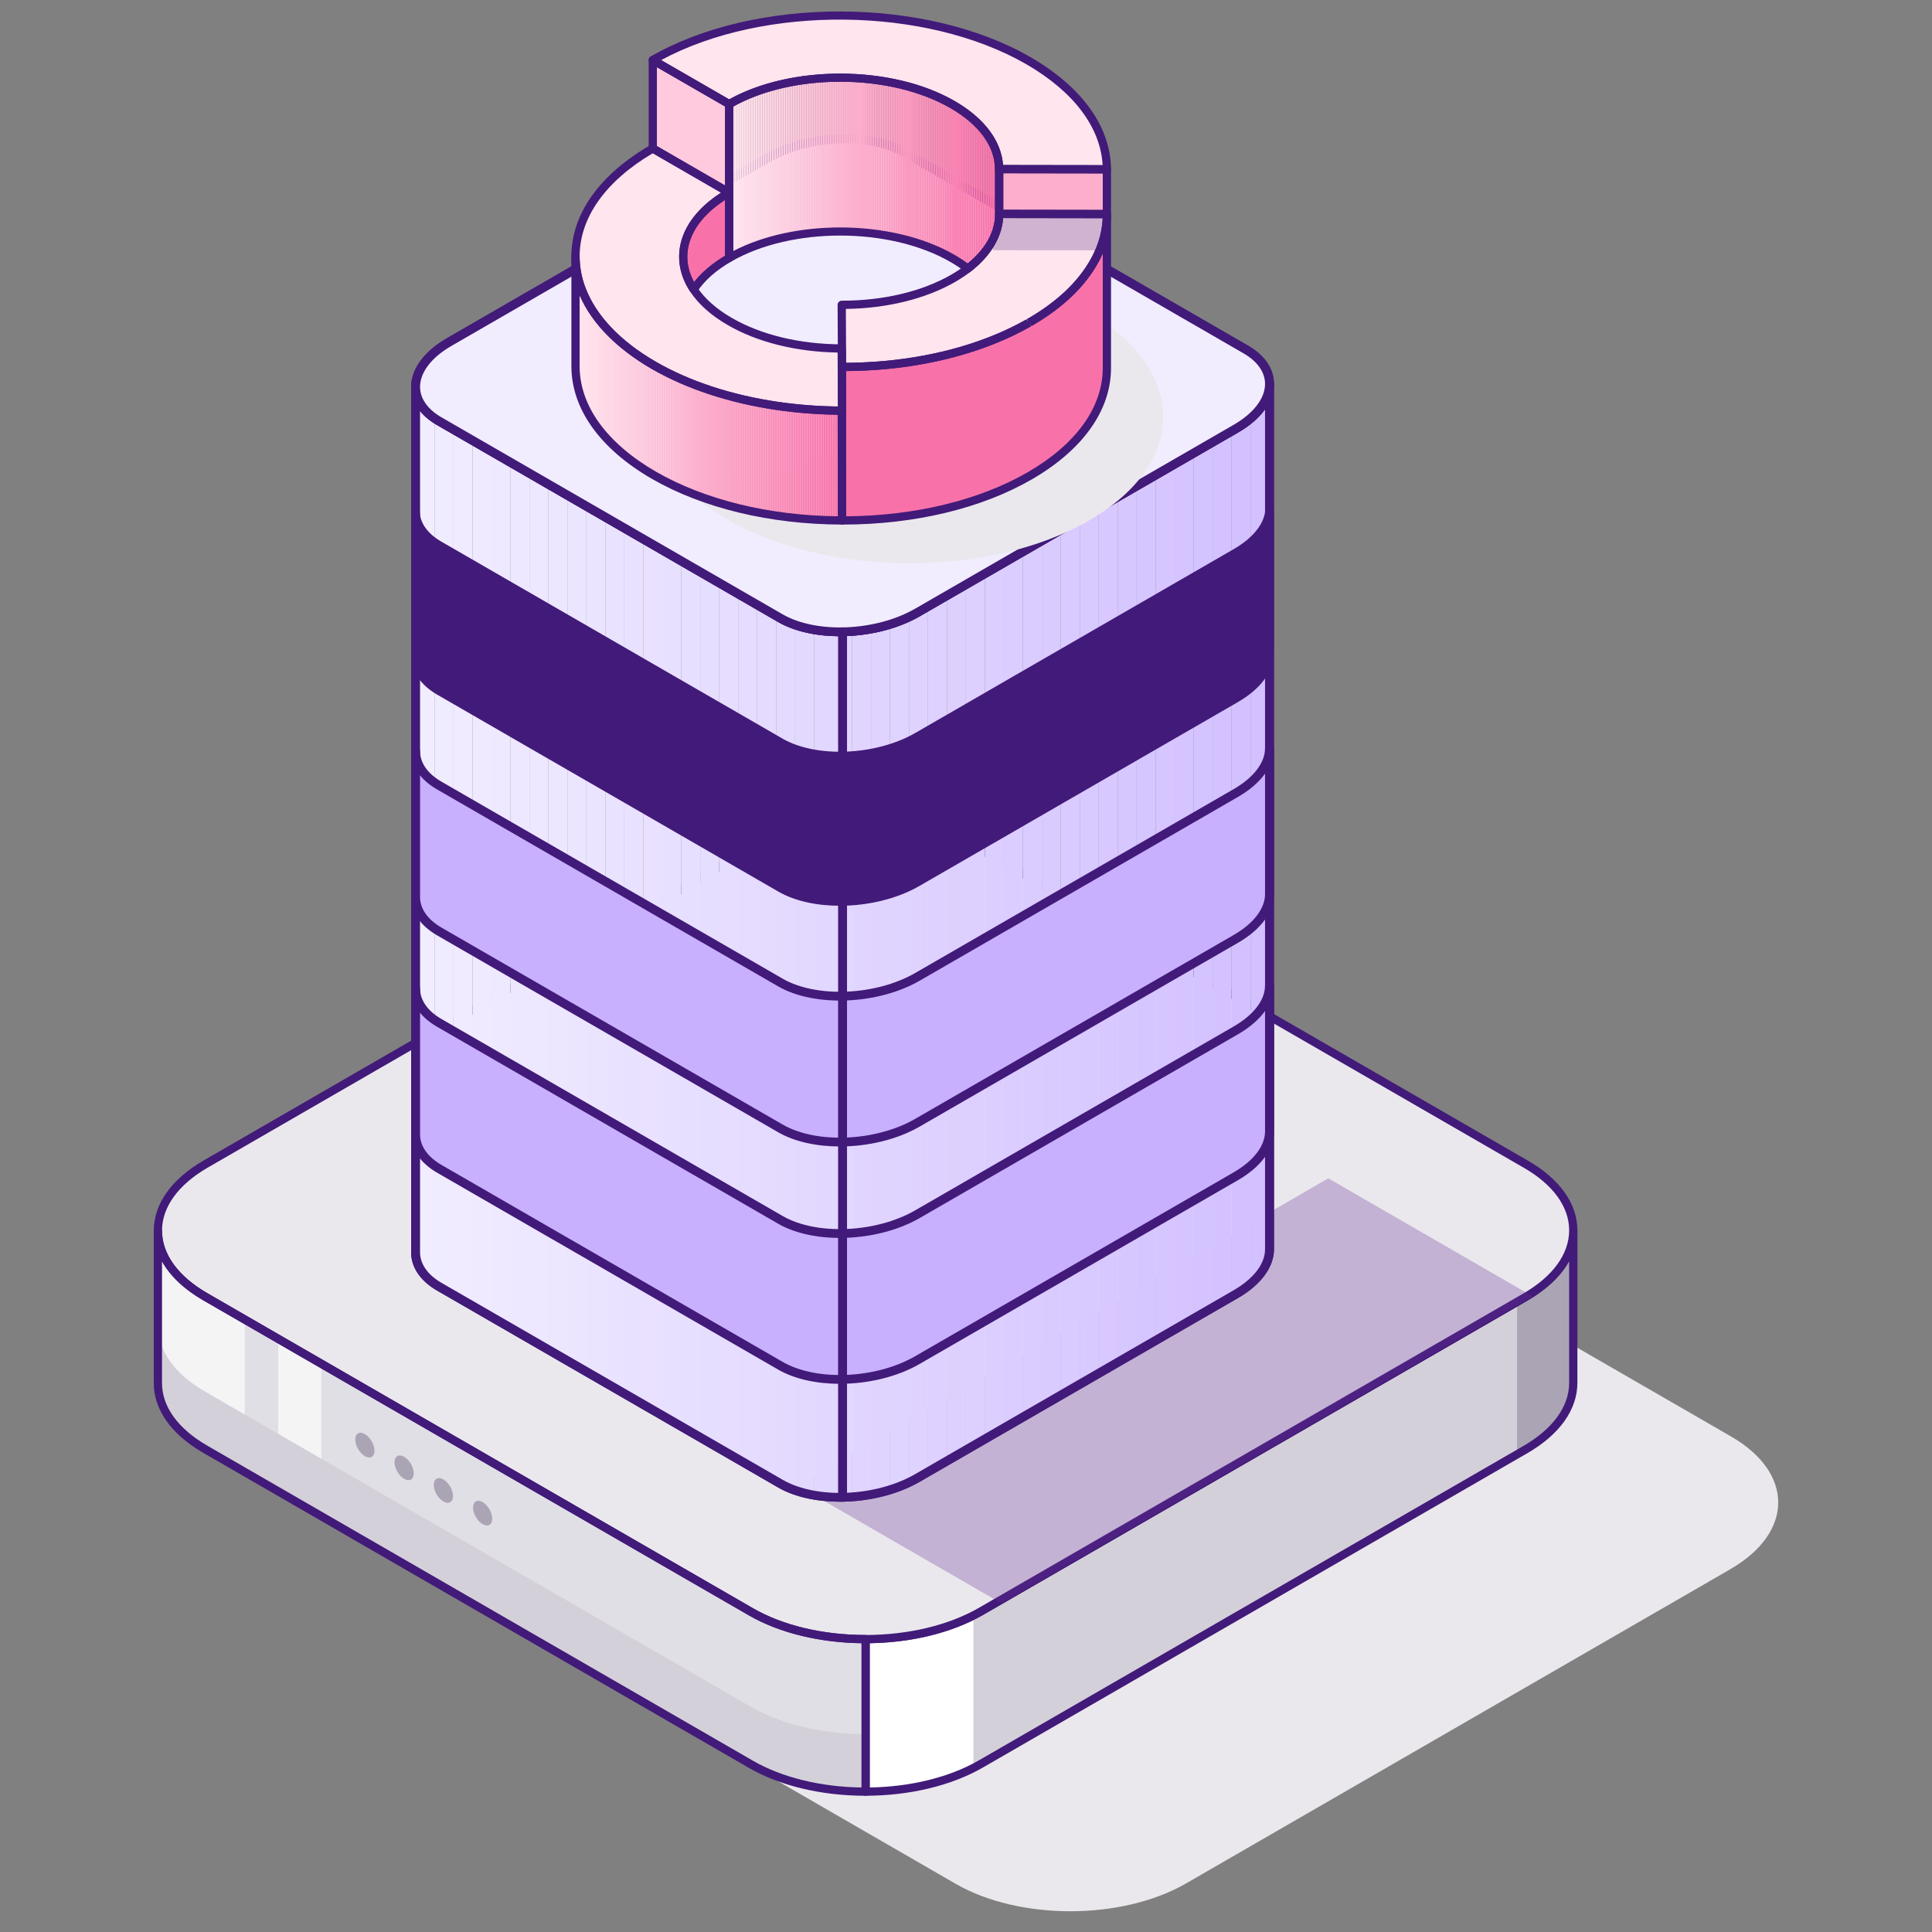 <?xml version="1.0" encoding="UTF-8"?>
<svg xmlns="http://www.w3.org/2000/svg" xmlns:xlink="http://www.w3.org/1999/xlink" viewBox="0 0 339.531 339.531">
  <rect x="0" y="0" width="339.531" height="339.531" fill="#808080" stroke="none"/>
  <defs>
    <style>
      .cls-1 {
        fill: #ffcadd;
      }

      .cls-2 {
        fill: #fba1c4;
      }

      .cls-3 {
        fill: none;
      }

      .cls-4 {
        fill: #fdc5da;
      }

      .cls-5 {
        fill: #fa97be;
      }

      .cls-6 {
        fill: #ffe4ed;
      }

      .cls-7 {
        fill: #fcadcb;
      }

      .cls-8 {
        fill: #f879ad;
      }

      .cls-9 {
        fill: #fa91bb;
      }

      .cls-10 {
        fill: #ffdde9;
      }

      .cls-11 {
        fill: #f97db0;
      }

      .cls-12 {
        fill: #d6c6ff;
      }

      .cls-13 {
        fill: #d5c4ff;
      }

      .cls-14 {
        fill: #f0ebff;
      }

      .cls-15 {
        fill: #fa8ab7;
      }

      .cls-16 {
        fill: #fcb5d0;
      }

      .cls-17 {
        fill: #f97aae;
      }

      .cls-18 {
        fill: #fecfe0;
      }

      .cls-19 {
        fill: #f873aa;
      }

      .cls-20 {
        fill: #f984b4;
      }

      .cls-21 {
        fill: #f4f4f5;
      }

      .cls-22 {
        fill: #fca8c8;
      }

      .cls-23 {
        fill: #fdbfd7;
      }

      .cls-24 {
        fill: #fcb4d0;
      }

      .cls-25 {
        fill: #e9e2ff;
      }

      .cls-26 {
        fill: #fecddf;
      }

      .cls-27 {
        fill: #fed8e6;
      }

      .cls-28 {
        fill: #f872a9;
      }

      .cls-29 {
        fill: #fdbad4;
      }

      .cls-30 {
        fill: #f97caf;
      }

      .cls-31 {
        fill: #e0d4ff;
      }

      .cls-32 {
        opacity: .25;
      }

      .cls-32, .cls-33, .cls-34 {
        mix-blend-mode: multiply;
      }

      .cls-33 {
        opacity: .3;
      }

      .cls-35 {
        fill: #e6deff;
      }

      .cls-36 {
        fill: #fba5c7;
      }

      .cls-37 {
        fill: #ddcfff;
      }

      .cls-38 {
        fill: #ffdce8;
      }

      .cls-39 {
        fill: #fa8eba;
      }

      .cls-40 {
        fill: #e9e1ff;
      }

      .cls-41 {
        fill: #fa93bc;
      }

      .cls-42 {
        fill: #fdb9d3;
      }

      .cls-43 {
        fill: #683396;
      }

      .cls-44 {
        fill: #ffdfea;
      }

      .cls-45 {
        fill: #fedae7;
      }

      .cls-46 {
        fill: #fcaccb;
      }

      .cls-47 {
        fill: #fb9bc1;
      }

      .cls-48 {
        fill: #fcabca;
      }

      .cls-49 {
        fill: #f980b1;
      }

      .cls-50 {
        fill: #fed3e3;
      }

      .cls-51 {
        fill: #daccff;
      }

      .cls-52 {
        fill: #fcaaca;
      }

      .cls-53 {
        fill: #ede8ff;
      }

      .cls-54 {
        fill: #fed9e6;
      }

      .cls-55 {
        fill: #f877ac;
      }

      .cls-56 {
        fill: #e3d9ff;
      }

      .cls-57 {
        fill: #e4daff;
      }

      .cls-58 {
        fill: #ece6ff;
      }

      .cls-59 {
        fill: #ebe5ff;
      }

      .cls-60 {
        fill: #fdc6db;
      }

      .cls-61 {
        fill: #fed0e1;
      }

      .cls-62 {
        fill: #e4dbff;
      }

      .cls-63 {
        fill: #fdbbd4;
      }

      .cls-64 {
        fill: #eae3ff;
      }

      .cls-65 {
        fill: #d2c0ff;
      }

      .cls-66 {
        fill: #d7c7ff;
      }

      .cls-67 {
        fill: #fcb3cf;
      }

      .cls-68 {
        fill: #fa92bb;
      }

      .cls-69 {
        fill: #f875ab;
      }

      .cls-70 {
        fill: #e2d7ff;
      }

      .cls-71 {
        fill: #ded1ff;
      }

      .cls-72 {
        fill: #fb99c0;
      }

      .cls-73 {
        fill: #fcaecc;
      }

      .cls-74 {
        fill: #ffe5ee;
      }

      .cls-75 {
        fill: #fdbed6;
      }

      .cls-76 {
        fill: #fb98bf;
      }

      .cls-77 {
        fill: #e8e0ff;
      }

      .cls-78 {
        fill: #fba2c5;
      }

      .cls-79 {
        isolation: isolate;
      }

      .cls-80 {
        fill: #ddd0ff;
      }

      .cls-81 {
        fill: #fdb7d2;
      }

      .cls-82 {
        fill: #fed5e4;
      }

      .cls-83 {
        fill: #421a79;
      }

      .cls-84 {
        fill: #d8c9ff;
      }

      .cls-85 {
        fill: #f981b2;
      }

      .cls-86 {
        fill: #fdc3d9;
      }

      .cls-87 {
        fill: #fba3c5;
      }

      .cls-88 {
        fill: #ffe0eb;
      }

      .cls-89 {
        fill: #fdc4da;
      }

      .cls-90 {
        fill: #f0ecff;
      }

      .cls-91 {
        clip-path: url(#clippath-1);
      }

      .cls-92 {
        clip-path: url(#clippath-3);
      }

      .cls-93 {
        clip-path: url(#clippath-2);
      }

      .cls-94 {
        fill: #f876ab;
      }

      .cls-95 {
        fill: #fca7c8;
      }

      .cls-96 {
        fill: #fb9ac0;
      }

      .cls-97 {
        fill: #ffdeea;
      }

      .cls-98 {
        fill: #f987b5;
      }

      .cls-99 {
        fill: #fcb2cf;
      }

      .cls-100 {
        fill: #aba4b5;
      }

      .cls-101 {
        fill: #fdc0d7;
      }

      .cls-102 {
        fill: #fb9ec3;
      }

      .cls-103 {
        fill: #fa89b7;
      }

      .cls-104 {
        fill: #ebe4ff;
      }

      .cls-105 {
        fill: #fdb8d2;
      }

      .cls-106 {
        fill: #ffe1eb;
      }

      .cls-107 {
        fill: #fff;
      }

      .cls-108 {
        fill: #d3c2ff;
      }

      .cls-109 {
        fill: #eae8ed;
      }

      .cls-110 {
        fill: #fdc8dc;
      }

      .cls-111 {
        fill: #f1edff;
      }

      .cls-112 {
        fill: #fdbcd5;
      }

      .cls-113 {
        fill: #fcb1ce;
      }

      .cls-114 {
        fill: #fed7e5;
      }

      .cls-115 {
        fill: #fcb0cd;
      }

      .cls-116 {
        fill: #fa96be;
      }

      .cls-117 {
        fill: #efeaff;
      }

      .cls-118 {
        fill: #f878ad;
      }

      .cls-119 {
        fill: #f988b6;
      }

      .cls-120 {
        fill: #d6c5ff;
      }

      .cls-121 {
        fill: #d9caff;
      }

      .cls-122 {
        fill: #fa8cb8;
      }

      .cls-123 {
        fill: #e0dfe5;
      }

      .cls-124 {
        fill: #fa8db9;
      }

      .cls-125 {
        fill: #fcafcd;
      }

      .cls-126 {
        fill: #dfd3ff;
      }

      .cls-127 {
        fill: #fecee0;
      }

      .cls-128 {
        fill: #fecadd;
      }

      .cls-129 {
        fill: #fa8fba;
      }

      .cls-130 {
        fill: #d4d0d9;
      }

      .cls-131 {
        fill: #dbcdff;
      }

      .cls-132 {
        fill: #c8b0ff;
      }

      .cls-133 {
        fill: #fba4c6;
      }

      .cls-134 {
        fill: #d8c8ff;
      }

      .cls-135 {
        fill: #e5dcff;
      }

      .cls-136 {
        fill: #ede7ff;
      }

      .cls-137 {
        fill: #fed1e1;
      }

      .cls-138 {
        fill: #fdbdd5;
      }

      .cls-139 {
        fill: #fed2e2;
      }

      .cls-140 {
        fill: #f985b4;
      }

      .cls-141 {
        fill: #fa8bb8;
      }

      .cls-142 {
        fill: #fed4e3;
      }

      .cls-143 {
        fill: #fa94bd;
      }

      .cls-144 {
        fill: #d3c1ff;
      }

      .cls-145 {
        fill: #fed6e5;
      }

      .cls-146 {
        fill: #fdc1d8;
      }

      .cls-147 {
        fill: #fba0c4;
      }

      .cls-148 {
        fill: #fdc7dc;
      }

      .cls-149 {
        fill: #f986b5;
      }

      .cls-150 {
        fill: #fecbde;
      }

      .cls-151 {
        fill: #fb9cc1;
      }

      .cls-152 {
        fill: #ffe3ed;
      }

      .cls-153 {
        fill: #fa95bd;
      }

      .cls-154 {
        fill: #e2d8ff;
      }

      .cls-155 {
        fill: #fcb6d1;
      }

      .cls-156 {
        fill: #ffe2ec;
      }

      .cls-157 {
        fill: #feccde;
      }

      .cls-158 {
        fill: #f97fb1;
      }

      .cls-159 {
        fill: #dfd2ff;
      }

      .cls-160 {
        fill: #fb9fc3;
      }

      .cls-161 {
        fill: #e1d5ff;
      }

      .cls-162 {
        fill: #f982b2;
      }

      .cls-163 {
        fill: #dcceff;
      }

      .cls-164 {
        fill: #fca9c9;
      }

      .cls-165 {
        fill: #e7dfff;
      }

      .cls-166 {
        fill: #f97eb0;
      }

      .cls-167 {
        fill: #f983b3;
      }

      .cls-168 {
        fill: #e6ddff;
      }

      .cls-169 {
        clip-path: url(#clippath);
      }

      .cls-170 {
        fill: #fdc2d9;
      }

      .cls-171 {
        fill: #d4c3ff;
      }

      .cls-172 {
        fill: #eee9ff;
      }

      .cls-173 {
        fill: #f874aa;
      }

      .cls-174 {
        fill: #fba6c7;
      }

      .cls-175 {
        fill: #fb9dc2;
      }

      .cls-176 {
        fill: #fedbe8;
      }

      .cls-177 {
        fill: #dacbff;
      }

      .cls-178 {
        fill: #f97bae;
      }
    </style>
    <clipPath id="clippath">
      <path class="cls-3" d="M223.105,67.462v152.095c0,2.734-2,5.611-5.898,7.864l-55.977,32.317c-7.13,4.118-17.914,4.565-24.082.996l-59.943-34.604c-2.802-1.62-4.168-3.78-4.168-6.041V67.985c0,2.27,1.367,4.43,4.168,6.041l33.22,19.188,26.723,15.424c6.168,3.561,16.952,3.114,24.082-.996l24.478-14.133,31.499-18.184c3.898-2.253,5.898-5.13,5.898-7.864Z"/>
    </clipPath>
    <clipPath id="clippath-1">
      <path class="cls-3" d="M175.593,29.724v7.869c.019,3.386-1.822,6.772-5.513,9.614-.801-.63-1.698-1.221-2.68-1.793-10.873-6.285-28.461-6.314-39.257-.076v-27.04c10.797-6.228,28.384-6.209,39.257.076,5.446,3.138,8.164,7.249,8.183,11.35h.01Z"/>
    </clipPath>
    <clipPath id="clippath-2">
      <path class="cls-3" d="M194.155,37.621v.067c0,3.252-1.011,6.514-3.052,9.585-2.251,3.424-5.761,6.629-10.53,9.376-.076.038-.143.086-.22.124-1.745.992-3.586,1.889-5.522,2.69-8.088,3.367-17.655,5.046-27.221,5.026l-.057-10.921c7.096.01,14.192-1.545,19.6-4.664.935-.543,1.783-1.106,2.556-1.698,3.691-2.842,5.532-6.228,5.513-9.614l4.96.01,13.973.019Z"/>
    </clipPath>
    <clipPath id="clippath-3">
      <path class="cls-3" d="M147.981,72.739h-.057l.057,18.723c-11.96-.019-23.921-2.671-33.068-7.945-9.175-5.303-13.772-12.237-13.772-19.161v-19.304c0,1.927.353,3.863,1.068,5.761,1.851,4.903,6.085,9.576,12.704,13.401,6.247,3.605,13.801,5.98,21.775,7.134,3.71.534,7.497.811,11.293.82v.572Z"/>
    </clipPath>
  </defs>
  <g class="cls-79">
    <g id="Hero">
      <g>
        <g id="Cube_stack_purple_base">
          <g class="cls-34">
            <path class="cls-109" d="M63.768,264.104c0,4.206,2.771,8.401,8.314,11.6l3.067,1.775,92.844,53.608c5.554,3.198,12.849,4.798,20.144,4.798,7.328-.011,14.667-1.643,20.275-4.875l92.724-53.531,2.936-1.698c5.619-3.242,8.434-7.492,8.434-11.742,0-4.206-2.76-8.401-8.303-11.6l-95.922-55.372c-5.554-3.21-12.838-4.809-20.144-4.798-7.328.011-14.667,1.632-20.275,4.874l-95.659,55.229c-5.619,3.242-8.434,7.492-8.434,11.731Z"/>
          </g>
          <path class="cls-130" d="M152.121,288.062v26.804c7.328-.011,14.667-1.643,20.275-4.874l12.991-7.503,43.059-24.854,1.643-.953,9.114-5.258,6.189-3.571,11.337-6.55,11.326-6.539c5.619-3.242,8.434-7.493,8.434-11.743v-26.804c0,4.25-2.815,8.5-8.434,11.742l-2.936,1.698-8.391,4.842-11.337,6.55-6.189,3.571-9.114,5.258-1.643.953-43.059,24.855-12.991,7.503c-5.608,3.232-12.947,4.863-20.275,4.875Z"/>
          <path class="cls-100" d="M268.056,227.959l-1.446.836v26.803l1.446-.835c5.619-3.242,8.434-7.493,8.434-11.743v-26.804c0,4.25-2.815,8.5-8.434,11.742Z"/>
          <path class="cls-107" d="M152.125,288.064v26.798c6.756-.009,13.541-1.401,18.942-4.157v-26.806c-5.402,2.756-12.186,4.157-18.942,4.165Z"/>
          <path class="cls-83" d="M152.118,315.589c-.192,0-.376-.076-.512-.212s-.212-.32-.212-.512v-26.804c0-.4.323-.723.723-.724,7.516-.011,14.588-1.709,19.915-4.778l95.658-55.229c5.206-3.004,8.073-6.951,8.073-11.115,0-.4.324-.724.724-.724s.724.324.724.724v26.803c0,4.703-3.124,9.098-8.797,12.37l-95.659,55.229c-5.543,3.194-12.872,4.96-20.636,4.972h-.001ZM152.843,288.778v25.355c7.245-.116,14.034-1.8,19.189-4.771l95.659-55.229c5.205-3.004,8.072-6.952,8.072-11.116v-21.385c-1.442,2.605-3.933,4.981-7.348,6.951l-2.935,1.698-92.724,53.531c-5.37,3.095-12.418,4.849-19.913,4.966Z"/>
          <path class="cls-109" d="M27.749,216.28c0,4.206,2.771,8.401,8.314,11.6l3.067,1.775,92.844,53.608c5.554,3.198,12.849,4.798,20.144,4.798,7.328-.011,14.667-1.643,20.275-4.875l92.724-53.531,2.936-1.698c5.619-3.242,8.434-7.492,8.434-11.742,0-4.206-2.76-8.401-8.303-11.6l-95.922-55.372c-5.554-3.21-12.838-4.809-20.144-4.798-7.328.011-14.667,1.632-20.275,4.874l-95.659,55.229c-5.619,3.242-8.434,7.492-8.434,11.731Z"/>
          <path class="cls-130" d="M27.749,216.28v26.804c0,4.207,2.771,8.401,8.314,11.6l95.911,55.382c5.554,3.199,12.849,4.798,20.144,4.798v-26.804c-7.295,0-14.59-1.599-20.144-4.798l-92.844-53.608-3.067-1.775c-5.543-3.198-8.314-7.394-8.314-11.6Z"/>
          <path class="cls-123" d="M27.752,216.282v26.804c0,4.206,2.771,8.401,8.314,11.6l6.956,4.02,5.871,3.385,7.58,4.382,75.504,43.596c2.355,1.347,5.006,2.41,7.843,3.198,3.867,1.063,8.084,1.599,12.301,1.599v-26.804c-4.217,0-8.434-.537-12.301-1.61-2.837-.766-5.488-1.84-7.843-3.187l-75.504-43.596-7.58-4.382-5.871-3.385-3.889-2.246-3.067-1.774c-5.543-3.198-8.314-7.394-8.314-11.6Z"/>
          <path class="cls-21" d="M27.752,216.282v26.804c0,4.206,2.771,8.401,8.314,11.6l6.956,4.02v-26.804s-3.889-2.246-3.889-2.246l-3.067-1.774c-5.543-3.198-8.314-7.394-8.314-11.6Z"/>
          <polygon class="cls-21" points="48.893 235.287 48.893 262.091 56.473 266.473 56.473 239.669 48.893 235.287"/>
          <g class="cls-34">
            <path class="cls-130" d="M27.752,232.976v10.11c0,4.206,2.771,8.401,8.314,11.6l95.911,55.382c5.554,3.198,12.849,4.798,20.144,4.798v-10.11c-7.295,0-14.59-1.599-20.144-4.798l-92.844-53.608-3.067-1.775c-5.543-3.198-8.314-7.394-8.314-11.6Z"/>
          </g>
          <path class="cls-83" d="M152.118,315.589c-7.743,0-15.025-1.738-20.505-4.896l-95.912-55.381c-5.595-3.229-8.676-7.572-8.676-12.228v-26.803c0-.4.324-.724.724-.724s.724.324.724.724c0,4.116,2.824,8.013,7.952,10.973l3.068,1.774,92.844,53.608c5.263,3.031,12.289,4.701,19.782,4.701.4,0,.724.324.724.724v26.804c0,.4-.324.724-.724.724ZM28.473,221.676v21.407c0,4.117,2.824,8.014,7.952,10.973l95.911,55.381c5.093,2.934,11.837,4.592,19.057,4.696v-25.354c-7.471-.106-14.472-1.833-19.781-4.889l-95.912-55.383c-3.352-1.935-5.802-4.269-7.227-6.831Z"/>
          <path class="cls-83" d="M152.119,288.785c-7.744,0-15.026-1.738-20.507-4.894l-95.912-55.383c-5.594-3.229-8.676-7.572-8.676-12.227,0-4.697,3.124-9.085,8.797-12.359l95.659-55.229c5.526-3.194,12.855-4.96,20.637-4.971h.08c7.712,0,14.964,1.737,20.428,4.895l95.922,55.372c5.588,3.224,8.665,7.567,8.665,12.227,0,4.703-3.124,9.097-8.797,12.369l-2.935,1.698-92.724,53.531c-5.543,3.194-12.872,4.96-20.636,4.972ZM152.197,145.169h-.078c-7.532.01-14.605,1.707-19.914,4.777l-95.66,55.229c-5.206,3.004-8.072,6.947-8.072,11.105,0,4.116,2.824,8.013,7.952,10.973l3.068,1.774,92.844,53.608c5.263,3.031,12.289,4.701,19.782,4.701,7.514-.011,14.587-1.709,19.914-4.778l95.658-55.229c5.206-3.004,8.073-6.951,8.073-11.115,0-4.121-2.82-8.018-7.941-10.973l-95.922-55.372c-5.247-3.032-12.242-4.701-19.703-4.701Z"/>
          <g>
            <path class="cls-100" d="M65.814,254.945c0,1.071-.756,1.502-1.689.963s-1.689-1.843-1.689-2.914c0-1.071.756-1.502,1.689-.963.933.539,1.689,1.843,1.689,2.914Z"/>
            <path class="cls-100" d="M72.712,258.928c0,1.071-.756,1.502-1.689.963-.933-.539-1.689-1.843-1.689-2.914s.756-1.502,1.689-.963,1.689,1.843,1.689,2.914Z"/>
            <path class="cls-100" d="M79.61,262.91c0,1.071-.756,1.502-1.689.963s-1.689-1.843-1.689-2.914c0-1.071.756-1.502,1.689-.963s1.689,1.843,1.689,2.914Z"/>
            <path class="cls-100" d="M86.508,266.893c0,1.071-.756,1.502-1.689.963s-1.689-1.843-1.689-2.914c0-1.071.756-1.502,1.689-.963.933.539,1.689,1.843,1.689,2.914Z"/>
          </g>
          <g class="cls-33">
            <polygon class="cls-43" points="140.033 261.01 233.436 207.083 269.373 227.831 175.969 281.757 140.033 261.01"/>
          </g>
        </g>
        <g id="Cube_stack_purple">
          <g>
            <path class="cls-83" d="M147.604,263.912c-4.066,0-7.952-.822-10.85-2.499l-59.941-34.604c-2.942-1.7-4.561-4.088-4.561-6.721V67.985c0-.433.352-.785.785-.785s.785.352.785.785c0,2.057,1.34,3.961,3.775,5.361l59.943,34.613c5.942,3.43,16.394,2.982,23.298-.997l55.975-32.316c3.499-2.022,5.506-4.641,5.506-7.185,0-.433.352-.785.785-.785s.785.352.785.785v152.095c0,3.119-2.293,6.233-6.291,8.543l-55.976,32.317c-4.002,2.312-9.14,3.495-14.018,3.495ZM73.821,72.23v147.857c0,2.049,1.341,3.955,3.776,5.363l59.942,34.604c5.944,3.436,16.395,2.991,23.297-.996l55.976-32.317c3.499-2.022,5.506-4.641,5.506-7.185V71.93c-1.074,1.498-2.674,2.892-4.721,4.074l-55.976,32.317c-7.34,4.231-18.493,4.676-24.867.996l-59.942-34.612c-1.239-.712-2.244-1.549-2.992-2.475Z"/>
            <g>
              <g class="cls-169">
                <rect class="cls-111" x="73.037" y="67.462" width="3.335" height="196.841"/>
                <rect class="cls-90" x="76.372" y="67.462" width="3.335" height="196.841"/>
                <rect class="cls-14" x="79.707" y="67.462" width="3.335" height="196.841"/>
                <rect class="cls-117" x="83.041" y="67.462" width="3.335" height="196.841"/>
                <rect class="cls-172" x="86.376" y="67.462" width="3.335" height="196.841"/>
                <rect class="cls-53" x="89.711" y="67.462" width="3.335" height="196.841"/>
                <rect class="cls-136" x="93.046" y="67.462" width="3.335" height="196.841"/>
                <rect class="cls-58" x="96.381" y="67.462" width="3.335" height="196.841"/>
                <rect class="cls-59" x="99.716" y="67.462" width="3.335" height="196.841"/>
                <rect class="cls-104" x="103.051" y="67.462" width="3.335" height="196.841"/>
                <rect class="cls-64" x="106.385" y="67.462" width="3.335" height="196.841"/>
                <rect class="cls-25" x="109.72" y="67.462" width="3.335" height="196.841"/>
                <rect class="cls-40" x="113.055" y="67.462" width="3.335" height="196.841"/>
                <rect class="cls-77" x="116.39" y="67.462" width="3.335" height="196.841"/>
                <rect class="cls-165" x="119.725" y="67.462" width="3.335" height="196.841"/>
                <rect class="cls-35" x="123.06" y="67.462" width="3.335" height="196.841"/>
                <rect class="cls-168" x="126.394" y="67.462" width="3.335" height="196.841"/>
                <rect class="cls-135" x="129.729" y="67.462" width="3.335" height="196.841"/>
                <rect class="cls-62" x="133.064" y="67.462" width="3.335" height="196.841"/>
                <rect class="cls-57" x="136.399" y="67.462" width="3.335" height="196.841"/>
                <rect class="cls-56" x="139.734" y="67.462" width="3.335" height="196.841"/>
                <rect class="cls-154" x="143.069" y="67.462" width="3.335" height="196.841"/>
                <rect class="cls-70" x="146.403" y="67.462" width="3.335" height="196.841"/>
                <rect class="cls-161" x="149.738" y="67.462" width="3.335" height="196.841"/>
                <rect class="cls-31" x="153.073" y="67.462" width="3.335" height="196.841"/>
                <rect class="cls-126" x="156.408" y="67.462" width="3.335" height="196.841"/>
                <rect class="cls-159" x="159.743" y="67.462" width="3.335" height="196.841"/>
                <rect class="cls-71" x="163.078" y="67.462" width="3.335" height="196.841"/>
                <rect class="cls-80" x="166.413" y="67.462" width="3.335" height="196.841"/>
                <rect class="cls-37" x="169.747" y="67.462" width="3.335" height="196.841"/>
                <rect class="cls-163" x="173.082" y="67.462" width="3.335" height="196.841"/>
                <rect class="cls-131" x="176.417" y="67.462" width="3.335" height="196.841"/>
                <rect class="cls-51" x="179.752" y="67.462" width="3.335" height="196.841"/>
                <rect class="cls-177" x="183.087" y="67.462" width="3.335" height="196.841"/>
                <rect class="cls-121" x="186.422" y="67.462" width="3.335" height="196.841"/>
                <rect class="cls-84" x="189.756" y="67.462" width="3.335" height="196.841"/>
                <rect class="cls-134" x="193.091" y="67.462" width="3.335" height="196.841"/>
                <rect class="cls-66" x="196.426" y="67.462" width="3.335" height="196.841"/>
                <rect class="cls-12" x="199.761" y="67.462" width="3.335" height="196.841"/>
                <rect class="cls-120" x="203.096" y="67.462" width="3.335" height="196.841"/>
                <rect class="cls-13" x="206.431" y="67.462" width="3.335" height="196.841"/>
                <rect class="cls-171" x="209.766" y="67.462" width="3.335" height="196.841"/>
                <rect class="cls-108" x="213.1" y="67.462" width="3.335" height="196.841"/>
                <rect class="cls-144" x="216.435" y="67.462" width="3.335" height="196.841"/>
                <rect class="cls-65" x="219.77" y="67.462" width="3.335" height="196.841"/>
              </g>
              <path class="cls-83" d="M147.604,263.912c-4.066,0-7.952-.822-10.85-2.499l-59.941-34.604c-2.942-1.7-4.561-4.088-4.561-6.721V67.985c0-.433.352-.785.785-.785s.785.352.785.785c0,2.057,1.34,3.961,3.775,5.361l59.943,34.613c5.942,3.43,16.394,2.982,23.298-.997l55.975-32.316c3.499-2.022,5.506-4.641,5.506-7.185,0-.433.352-.785.785-.785s.785.352.785.785v152.095c0,3.119-2.293,6.233-6.291,8.543l-55.976,32.317c-4.002,2.312-9.14,3.495-14.018,3.495ZM73.821,72.23v147.857c0,2.049,1.341,3.955,3.776,5.363l59.942,34.604c5.944,3.436,16.395,2.991,23.297-.996l55.976-32.317c3.499-2.022,5.506-4.641,5.506-7.185V71.93c-1.074,1.498-2.674,2.892-4.721,4.074l-55.976,32.317c-7.34,4.231-18.493,4.676-24.867.996l-59.942-34.612c-1.239-.712-2.244-1.549-2.992-2.475Z"/>
            </g>
            <path class="cls-83" d="M147.603,111.811c-4.066,0-7.95-.821-10.847-2.494l-59.942-34.612c-2.941-1.69-4.561-4.077-4.561-6.72,0-3.123,2.29-6.237,6.282-8.544l55.976-32.317c7.337-4.23,18.491-4.678,24.867-.996l59.951,34.612c2.941,1.697,4.561,4.084,4.561,6.721,0,3.119-2.293,6.233-6.291,8.543l-55.976,32.317c-4.003,2.308-9.142,3.49-14.02,3.49ZM148.531,25.181c-4.593,0-9.447,1.12-13.236,3.303l-55.975,32.316c-3.493,2.019-5.498,4.638-5.498,7.186,0,2.057,1.34,3.961,3.775,5.361l59.943,34.613c5.942,3.43,16.394,2.982,23.298-.997l55.975-32.316c3.499-2.022,5.506-4.641,5.506-7.185,0-2.052-1.341-3.956-3.776-5.363l-59.951-34.612c-2.682-1.548-6.284-2.306-10.062-2.306Z"/>
            <g>
              <path class="cls-111" d="M223.105,67.462c0,2.734-2,5.611-5.898,7.864l-31.499,18.184-24.478,14.133c-7.13,4.109-17.914,4.556-24.082.996l-26.723-15.424-33.22-19.188c-2.802-1.612-4.168-3.772-4.168-6.041,0-2.734,1.991-5.611,5.89-7.864l55.977-32.317c7.13-4.109,17.914-4.556,24.082-.996l59.951,34.612c2.793,1.612,4.169,3.772,4.169,6.041Z"/>
              <path class="cls-83" d="M147.603,111.811c-4.066,0-7.95-.821-10.847-2.494l-59.942-34.612c-2.941-1.69-4.561-4.077-4.561-6.72,0-3.123,2.29-6.237,6.282-8.544l55.976-32.317c7.337-4.23,18.491-4.678,24.867-.996l59.951,34.612c2.941,1.697,4.561,4.084,4.561,6.721,0,3.119-2.293,6.233-6.291,8.543l-55.976,32.317c-4.003,2.308-9.142,3.49-14.02,3.49ZM148.531,25.181c-4.593,0-9.447,1.12-13.236,3.303l-55.975,32.316c-3.493,2.019-5.498,4.638-5.498,7.186,0,2.057,1.34,3.961,3.775,5.361l59.943,34.613c5.942,3.43,16.394,2.982,23.298-.997l55.975-32.316c3.499-2.022,5.506-4.641,5.506-7.185,0-2.052-1.341-3.956-3.776-5.363l-59.951-34.612c-2.682-1.548-6.284-2.306-10.062-2.306Z"/>
            </g>
            <path class="cls-83" d="M148.071,263.924c-.433,0-.785-.352-.785-.785V111.042c0-.433.352-.785.785-.785s.785.352.785.785v152.097c0,.433-.352.785-.785.785Z"/>
            <g>
              <g>
                <path class="cls-132" d="M223.105,173.202v25.634c0,2.734-2,5.611-5.898,7.864l-55.977,32.317c-7.13,4.118-17.914,4.565-24.082.996l-59.943-34.604c-2.802-1.62-4.168-3.78-4.168-6.041v-25.643c0,2.27,1.367,4.43,4.168,6.041l33.22,19.188,26.723,15.424c6.168,3.561,16.952,3.114,24.082-.996l24.478-14.133,31.499-18.184c3.898-2.253,5.898-5.13,5.898-7.864Z"/>
                <path class="cls-83" d="M147.604,243.192c-4.066,0-7.952-.822-10.85-2.499l-59.941-34.604c-2.942-1.7-4.561-4.088-4.561-6.721v-25.642c0-.433.352-.785.785-.785s.785.352.785.785c0,2.057,1.34,3.961,3.775,5.362l59.943,34.612c5.942,3.43,16.392,2.983,23.298-.996l55.975-32.317c3.499-2.022,5.506-4.64,5.506-7.185,0-.433.352-.785.785-.785s.785.352.785.785v25.635c0,3.119-2.293,6.233-6.291,8.543l-55.976,32.317c-4.002,2.312-9.14,3.495-14.018,3.495ZM73.821,177.971v21.397c0,2.049,1.341,3.955,3.776,5.363l59.942,34.604c5.944,3.436,16.395,2.991,23.297-.996l55.976-32.317c3.499-2.022,5.506-4.641,5.506-7.185v-21.165c-1.074,1.498-2.674,2.891-4.721,4.073l-55.976,32.318c-7.337,4.23-18.492,4.675-24.867.995l-59.942-34.611c-1.239-.712-2.244-1.549-2.992-2.476Z"/>
              </g>
              <path class="cls-83" d="M148.071,243.204c-.433,0-.785-.352-.785-.785v-25.636c0-.433.352-.785.785-.785s.785.352.785.785v25.636c0,.433-.352.785-.785.785Z"/>
            </g>
            <g>
              <g>
                <path class="cls-132" d="M223.105,131.492v25.634c0,2.734-2,5.611-5.898,7.864l-55.977,32.317c-7.13,4.118-17.914,4.565-24.082.996l-59.943-34.604c-2.802-1.62-4.168-3.78-4.168-6.041v-25.643c0,2.27,1.367,4.43,4.168,6.041l33.22,19.188,26.723,15.424c6.168,3.561,16.952,3.114,24.082-.996l24.478-14.133,31.499-18.184c3.898-2.253,5.898-5.13,5.898-7.864Z"/>
                <path class="cls-83" d="M147.605,201.481c-4.066,0-7.953-.822-10.851-2.499l-59.941-34.604c-2.942-1.7-4.561-4.086-4.561-6.72v-25.643c0-.433.352-.785.785-.785s.785.352.785.785c0,2.057,1.34,3.961,3.775,5.362l59.943,34.613c5.943,3.429,16.393,2.982,23.298-.997l55.975-32.316c3.499-2.022,5.506-4.641,5.506-7.186,0-.433.352-.785.785-.785s.785.352.785.785v25.635c0,3.12-2.293,6.234-6.291,8.543l-55.976,32.318c-4.002,2.312-9.139,3.494-14.017,3.494ZM73.821,136.26v21.398c0,2.05,1.341,3.954,3.776,5.362l59.942,34.604c5.943,3.438,16.393,2.992,23.297-.995l55.976-32.318c3.499-2.022,5.506-4.64,5.506-7.185v-21.165c-1.074,1.498-2.674,2.892-4.721,4.074l-55.976,32.317c-7.339,4.228-18.492,4.677-24.867.996l-59.942-34.612c-1.239-.712-2.244-1.549-2.992-2.476Z"/>
              </g>
              <path class="cls-83" d="M148.071,201.494c-.433,0-.785-.352-.785-.785v-25.636c0-.433.352-.785.785-.785s.785.352.785.785v25.636c0,.433-.352.785-.785.785Z"/>
            </g>
            <g>
              <g>
                <path class="cls-83" d="M223.105,89.249v25.634c0,2.734-2,5.611-5.898,7.864l-55.977,32.317c-7.13,4.118-17.914,4.565-24.082.996l-59.943-34.604c-2.802-1.62-4.168-3.78-4.168-6.041v-25.643c0,2.27,1.367,4.43,4.168,6.041l33.22,19.188,26.723,15.424c6.168,3.561,16.952,3.114,24.082-.996l24.478-14.133,31.499-18.184c3.898-2.253,5.898-5.13,5.898-7.864Z"/>
                <path class="cls-83" d="M147.606,159.179c-4.056,0-7.931-.82-10.821-2.492l-59.942-34.603c-2.922-1.689-4.53-4.058-4.53-6.669v-25.643c0-.4.324-.724.724-.724s.724.324.724.724c0,2.08,1.351,4.003,3.805,5.414l59.944,34.613c5.959,3.438,16.437,2.993,23.358-.996l55.976-32.317c3.518-2.033,5.536-4.671,5.536-7.237,0-.4.324-.724.724-.724s.724.324.724.724v25.634c0,3.097-2.282,6.193-6.26,8.491l-55.977,32.318c-3.993,2.306-9.12,3.487-13.986,3.487ZM73.761,93.844v21.572c0,2.072,1.352,3.995,3.807,5.415l59.942,34.603c5.959,3.446,16.436,3.002,23.358-.995l55.977-32.318c3.518-2.032,5.536-4.67,5.536-7.237v-21.355c-1.068,1.549-2.701,2.993-4.812,4.212l-55.977,32.317c-7.321,4.22-18.448,4.665-24.806.996l-59.943-34.612c-1.293-.744-2.329-1.622-3.082-2.597Z"/>
              </g>
              <path class="cls-83" d="M148.071,159.19c-.4,0-.724-.324-.724-.724v-25.636c0-.4.324-.724.724-.724s.724.324.724.724v25.636c0,.4-.324.724-.724.724Z"/>
            </g>
          </g>
        </g>
        <g id="Building_graph_pink">
          <path class="cls-28" d="M128.143,33.844v11.493c-2.823,1.631-4.902,3.519-6.228,5.532-2.07-3.109-2.394-6.505-.992-9.7,1.173-2.69,3.577-5.227,7.22-7.325Z"/>
          <g class="cls-34">
            <path class="cls-109" d="M191.392,91.472c-17.462,10.081-45.861,10.03-63.432-.115-17.571-10.145,6.447-3.964,23.908-14.045,17.462-10.081,21.754-32.608,39.326-22.463,17.571,10.145,17.66,26.541.199,36.623Z"/>
          </g>
          <g class="cls-91">
            <rect class="cls-74" x="128.143" y="12.07" width=".084" height="35.137"/>
            <rect class="cls-74" x="128.227" y="12.07" width=".409" height="35.137"/>
            <rect class="cls-6" x="128.636" y="12.07" width=".409" height="35.137"/>
            <rect class="cls-152" x="129.046" y="12.07" width=".409" height="35.137"/>
            <rect class="cls-156" x="129.455" y="12.07" width=".409" height="35.137"/>
            <rect class="cls-106" x="129.865" y="12.07" width=".409" height="35.137"/>
            <rect class="cls-88" x="130.274" y="12.07" width=".409" height="35.137"/>
            <rect class="cls-44" x="130.683" y="12.07" width=".409" height="35.137"/>
            <rect class="cls-97" x="131.093" y="12.07" width=".409" height="35.137"/>
            <rect class="cls-10" x="131.502" y="12.07" width=".409" height="35.137"/>
            <rect class="cls-38" x="131.912" y="12.07" width=".409" height="35.137"/>
            <rect class="cls-176" x="132.321" y="12.07" width=".409" height="35.137"/>
            <rect class="cls-45" x="132.731" y="12.07" width=".409" height="35.137"/>
            <rect class="cls-54" x="133.14" y="12.07" width=".409" height="35.137"/>
            <rect class="cls-27" x="133.549" y="12.07" width=".409" height="35.137"/>
            <rect class="cls-114" x="133.959" y="12.07" width=".409" height="35.137"/>
            <rect class="cls-145" x="134.368" y="12.07" width=".409" height="35.137"/>
            <rect class="cls-82" x="134.778" y="12.07" width=".409" height="35.137"/>
            <rect class="cls-142" x="135.187" y="12.07" width=".409" height="35.137"/>
            <rect class="cls-50" x="135.596" y="12.07" width=".409" height="35.137"/>
            <rect class="cls-139" x="136.006" y="12.07" width=".409" height="35.137"/>
            <rect class="cls-137" x="136.415" y="12.07" width=".409" height="35.137"/>
            <rect class="cls-61" x="136.825" y="12.07" width=".409" height="35.137"/>
            <rect class="cls-18" x="137.234" y="12.07" width=".409" height="35.137"/>
            <rect class="cls-127" x="137.644" y="12.07" width=".409" height="35.137"/>
            <rect class="cls-26" x="138.053" y="12.07" width=".409" height="35.137"/>
            <rect class="cls-157" x="138.462" y="12.07" width=".409" height="35.137"/>
            <rect class="cls-150" x="138.872" y="12.07" width=".409" height="35.137"/>
            <rect class="cls-128" x="139.281" y="12.07" width=".409" height="35.137"/>
            <rect class="cls-110" x="139.691" y="12.07" width=".409" height="35.137"/>
            <rect class="cls-148" x="140.1" y="12.07" width=".409" height="35.137"/>
            <rect class="cls-60" x="140.509" y="12.07" width=".409" height="35.137"/>
            <rect class="cls-4" x="140.919" y="12.07" width=".409" height="35.137"/>
            <rect class="cls-89" x="141.328" y="12.07" width=".409" height="35.137"/>
            <rect class="cls-86" x="141.738" y="12.07" width=".409" height="35.137"/>
            <rect class="cls-170" x="142.147" y="12.07" width=".409" height="35.137"/>
            <rect class="cls-146" x="142.557" y="12.07" width=".409" height="35.137"/>
            <rect class="cls-101" x="142.966" y="12.07" width=".409" height="35.137"/>
            <rect class="cls-23" x="143.375" y="12.07" width=".409" height="35.137"/>
            <rect class="cls-75" x="143.785" y="12.07" width=".409" height="35.137"/>
            <rect class="cls-138" x="144.194" y="12.07" width=".409" height="35.137"/>
            <rect class="cls-112" x="144.604" y="12.07" width=".409" height="35.137"/>
            <rect class="cls-63" x="145.013" y="12.07" width=".409" height="35.137"/>
            <rect class="cls-29" x="145.423" y="12.07" width=".409" height="35.137"/>
            <rect class="cls-42" x="145.832" y="12.07" width=".409" height="35.137"/>
            <rect class="cls-105" x="146.241" y="12.07" width=".409" height="35.137"/>
            <rect class="cls-81" x="146.651" y="12.07" width=".409" height="35.137"/>
            <rect class="cls-155" x="147.06" y="12.07" width=".409" height="35.137"/>
            <rect class="cls-16" x="147.47" y="12.07" width=".409" height="35.137"/>
            <rect class="cls-24" x="147.879" y="12.07" width=".409" height="35.137"/>
            <rect class="cls-67" x="148.288" y="12.07" width=".409" height="35.137"/>
            <rect class="cls-99" x="148.698" y="12.07" width=".409" height="35.137"/>
            <rect class="cls-113" x="149.107" y="12.07" width=".409" height="35.137"/>
            <rect class="cls-115" x="149.517" y="12.07" width=".409" height="35.137"/>
            <rect class="cls-125" x="149.926" y="12.07" width=".409" height="35.137"/>
            <rect class="cls-73" x="150.336" y="12.07" width=".409" height="35.137"/>
            <rect class="cls-73" x="150.745" y="12.07" width=".414" height="35.137"/>
            <rect class="cls-7" x="151.159" y="12.07" width=".414" height="35.137"/>
            <rect class="cls-46" x="151.573" y="12.07" width=".414" height="35.137"/>
            <rect class="cls-48" x="151.987" y="12.07" width=".414" height="35.137"/>
            <rect class="cls-52" x="152.402" y="12.07" width=".414" height="35.137"/>
            <rect class="cls-164" x="152.816" y="12.07" width=".414" height="35.137"/>
            <rect class="cls-22" x="153.23" y="12.07" width=".414" height="35.137"/>
            <rect class="cls-95" x="153.644" y="12.07" width=".414" height="35.137"/>
            <rect class="cls-174" x="154.058" y="12.07" width=".414" height="35.137"/>
            <rect class="cls-36" x="154.472" y="12.07" width=".414" height="35.137"/>
            <rect class="cls-133" x="154.886" y="12.07" width=".414" height="35.137"/>
            <rect class="cls-87" x="155.3" y="12.07" width=".414" height="35.137"/>
            <rect class="cls-78" x="155.715" y="12.07" width=".414" height="35.137"/>
            <rect class="cls-2" x="156.129" y="12.07" width=".414" height="35.137"/>
            <rect class="cls-147" x="156.543" y="12.07" width=".414" height="35.137"/>
            <rect class="cls-160" x="156.957" y="12.07" width=".414" height="35.137"/>
            <rect class="cls-102" x="157.371" y="12.07" width=".414" height="35.137"/>
            <rect class="cls-175" x="157.785" y="12.07" width=".414" height="35.137"/>
            <rect class="cls-151" x="158.199" y="12.07" width=".414" height="35.137"/>
            <rect class="cls-47" x="158.614" y="12.07" width=".414" height="35.137"/>
            <rect class="cls-96" x="159.028" y="12.07" width=".414" height="35.137"/>
            <rect class="cls-72" x="159.442" y="12.07" width=".414" height="35.137"/>
            <rect class="cls-76" x="159.856" y="12.07" width=".414" height="35.137"/>
            <rect class="cls-5" x="160.27" y="12.07" width=".414" height="35.137"/>
            <rect class="cls-116" x="160.684" y="12.07" width=".414" height="35.137"/>
            <rect class="cls-153" x="161.098" y="12.07" width=".414" height="35.137"/>
            <rect class="cls-143" x="161.513" y="12.07" width=".414" height="35.137"/>
            <rect class="cls-41" x="161.927" y="12.07" width=".414" height="35.137"/>
            <rect class="cls-68" x="162.341" y="12.07" width=".414" height="35.137"/>
            <rect class="cls-9" x="162.755" y="12.07" width=".414" height="35.137"/>
            <rect class="cls-129" x="163.169" y="12.07" width=".414" height="35.137"/>
            <rect class="cls-39" x="163.583" y="12.07" width=".414" height="35.137"/>
            <rect class="cls-124" x="163.997" y="12.07" width=".414" height="35.137"/>
            <rect class="cls-122" x="164.411" y="12.07" width=".414" height="35.137"/>
            <rect class="cls-141" x="164.826" y="12.07" width=".414" height="35.137"/>
            <rect class="cls-15" x="165.24" y="12.07" width=".414" height="35.137"/>
            <rect class="cls-103" x="165.654" y="12.07" width=".414" height="35.137"/>
            <rect class="cls-119" x="166.068" y="12.07" width=".414" height="35.137"/>
            <rect class="cls-98" x="166.482" y="12.07" width=".414" height="35.137"/>
            <rect class="cls-149" x="166.896" y="12.07" width=".414" height="35.137"/>
            <rect class="cls-140" x="167.31" y="12.07" width=".414" height="35.137"/>
            <rect class="cls-20" x="167.725" y="12.07" width=".414" height="35.137"/>
            <rect class="cls-167" x="168.139" y="12.07" width=".414" height="35.137"/>
            <rect class="cls-162" x="168.553" y="12.07" width=".414" height="35.137"/>
            <rect class="cls-85" x="168.967" y="12.07" width=".414" height="35.137"/>
            <rect class="cls-49" x="169.381" y="12.07" width=".414" height="35.137"/>
            <rect class="cls-158" x="169.795" y="12.07" width=".414" height="35.137"/>
            <rect class="cls-166" x="170.209" y="12.07" width=".414" height="35.137"/>
            <rect class="cls-11" x="170.624" y="12.07" width=".414" height="35.137"/>
            <rect class="cls-30" x="171.038" y="12.07" width=".414" height="35.137"/>
            <rect class="cls-178" x="171.452" y="12.07" width=".414" height="35.137"/>
            <rect class="cls-17" x="171.866" y="12.07" width=".414" height="35.137"/>
            <rect class="cls-8" x="172.28" y="12.07" width=".414" height="35.137"/>
            <rect class="cls-118" x="172.694" y="12.07" width=".414" height="35.137"/>
            <rect class="cls-55" x="173.108" y="12.07" width=".414" height="35.137"/>
            <rect class="cls-94" x="173.522" y="12.07" width=".414" height="35.137"/>
            <rect class="cls-69" x="173.937" y="12.07" width=".414" height="35.137"/>
            <rect class="cls-173" x="174.351" y="12.07" width=".414" height="35.137"/>
            <rect class="cls-19" x="174.765" y="12.07" width=".414" height="35.137"/>
            <rect class="cls-28" x="175.179" y="12.07" width=".414" height="35.137"/>
            <rect class="cls-28" x="175.593" y="12.07" width=".019" height="35.137"/>
          </g>
          <path class="cls-74" d="M194.525,37.621v.067c0,3.252-1.011,6.514-3.052,9.585-2.251,3.424-5.761,6.629-10.53,9.376-.076.038-.143.086-.22.124-1.745.992-3.586,1.889-5.522,2.69-8.088,3.367-17.655,5.046-27.221,5.026l-.057-10.921c7.096.01,14.192-1.545,19.6-4.664.935-.543,1.783-1.106,2.556-1.698,3.691-2.842,5.532-6.228,5.513-9.614l4.96.01,13.973.019Z"/>
          <g class="cls-93">
            <g class="cls-32">
              <path class="cls-83" d="M194.155,43.271l-18.932-.029h-.01c-.019-4.101-2.737-8.212-8.183-11.35-10.873-6.285-28.461-6.305-39.257-.076l-13.42-7.745c18.17-10.492,47.727-10.444,66.02.115,9.137,5.284,13.735,12.189,13.782,19.085Z"/>
              <path class="cls-83" d="M194.884,43.996l-20.383-.03-.013-.72c-.019-4.022-2.796-7.831-7.821-10.726-10.649-6.156-27.935-6.19-38.534-.076l-.362.209-14.869-8.582,1.087-.627c18.343-10.591,48.284-10.541,66.745.115,9.07,5.245,14.093,12.243,14.144,19.707l.005.73ZM175.908,42.519l17.499.026c-.365-6.659-5.094-12.93-13.398-17.732-17.694-10.212-46.169-10.469-64.191-.732l11.956,6.9c11.026-6.135,28.69-6.034,39.617.284,5.199,2.995,8.196,6.969,8.517,11.254Z"/>
            </g>
          </g>
          <polygon class="cls-73" points="194.525 29.753 194.525 37.621 180.553 37.602 175.593 37.593 175.593 29.724 194.525 29.753"/>
          <path class="cls-74" d="M194.525,29.753l-18.932-.029h-.01c-.019-4.101-2.737-8.212-8.183-11.35-10.873-6.285-28.461-6.305-39.257-.076l-13.42-7.745C132.892.061,162.45.109,180.743,10.668c9.137,5.284,13.735,12.189,13.782,19.085Z"/>
          <polygon class="cls-1" points="128.143 18.298 128.143 33.844 126.225 32.738 114.723 26.09 114.723 10.553 128.143 18.298"/>
          <path class="cls-74" d="M147.981,72.167c-3.796-.01-7.583-.286-11.293-.82-7.974-1.154-15.528-3.529-21.775-7.134-6.619-3.825-10.854-8.498-12.704-13.401-.715-1.898-1.068-3.834-1.068-5.761,0-6.877,4.53-13.735,13.582-18.961l11.503,6.648,1.917,1.106c-3.643,2.098-6.047,4.635-7.22,7.325-1.402,3.195-1.078,6.591.992,9.7,1.354,2.051,3.481,3.977,6.352,5.637,5.436,3.147,12.552,4.721,19.657,4.731l.057,10.93Z"/>
          <path class="cls-28" d="M194.525,37.688v26.973c0,6.877-4.521,13.744-13.582,18.971-9.08,5.246-21.021,7.85-32.963,7.83v-26.973c9.566.019,19.133-1.66,27.221-5.026,1.936-.801,3.777-1.698,5.522-2.69.076-.038.143-.086.22-.124,4.769-2.747,8.279-5.952,10.53-9.376,2.041-3.071,3.052-6.333,3.052-9.585Z"/>
          <g class="cls-92">
            <rect class="cls-74" x="101.141" y="45.051" width=".083" height="46.411"/>
            <rect class="cls-74" x="101.224" y="45.051" width=".404" height="46.411"/>
            <rect class="cls-6" x="101.628" y="45.051" width=".404" height="46.411"/>
            <rect class="cls-152" x="102.033" y="45.051" width=".404" height="46.411"/>
            <rect class="cls-156" x="102.437" y="45.051" width=".404" height="46.411"/>
            <rect class="cls-106" x="102.841" y="45.051" width=".404" height="46.411"/>
            <rect class="cls-88" x="103.245" y="45.051" width=".404" height="46.411"/>
            <rect class="cls-44" x="103.649" y="45.051" width=".404" height="46.411"/>
            <rect class="cls-97" x="104.053" y="45.051" width=".404" height="46.411"/>
            <rect class="cls-10" x="104.458" y="45.051" width=".404" height="46.411"/>
            <rect class="cls-38" x="104.862" y="45.051" width=".404" height="46.411"/>
            <rect class="cls-176" x="105.266" y="45.051" width=".404" height="46.411"/>
            <rect class="cls-45" x="105.67" y="45.051" width=".404" height="46.411"/>
            <rect class="cls-54" x="106.074" y="45.051" width=".404" height="46.411"/>
            <rect class="cls-27" x="106.478" y="45.051" width=".404" height="46.411"/>
            <rect class="cls-114" x="106.882" y="45.051" width=".404" height="46.411"/>
            <rect class="cls-145" x="107.287" y="45.051" width=".404" height="46.411"/>
            <rect class="cls-82" x="107.691" y="45.051" width=".404" height="46.411"/>
            <rect class="cls-142" x="108.095" y="45.051" width=".404" height="46.411"/>
            <rect class="cls-50" x="108.499" y="45.051" width=".404" height="46.411"/>
            <rect class="cls-139" x="108.903" y="45.051" width=".404" height="46.411"/>
            <rect class="cls-137" x="109.307" y="45.051" width=".404" height="46.411"/>
            <rect class="cls-61" x="109.712" y="45.051" width=".404" height="46.411"/>
            <rect class="cls-18" x="110.116" y="45.051" width=".404" height="46.411"/>
            <rect class="cls-127" x="110.52" y="45.051" width=".404" height="46.411"/>
            <rect class="cls-26" x="110.924" y="45.051" width=".404" height="46.411"/>
            <rect class="cls-157" x="111.328" y="45.051" width=".404" height="46.411"/>
            <rect class="cls-150" x="111.732" y="45.051" width=".404" height="46.411"/>
            <rect class="cls-128" x="112.136" y="45.051" width=".404" height="46.411"/>
            <rect class="cls-110" x="112.541" y="45.051" width=".404" height="46.411"/>
            <rect class="cls-148" x="112.945" y="45.051" width=".404" height="46.411"/>
            <rect class="cls-60" x="113.349" y="45.051" width=".404" height="46.411"/>
            <rect class="cls-4" x="113.753" y="45.051" width=".404" height="46.411"/>
            <rect class="cls-89" x="114.157" y="45.051" width=".404" height="46.411"/>
            <rect class="cls-86" x="114.561" y="45.051" width=".404" height="46.411"/>
            <rect class="cls-170" x="114.965" y="45.051" width=".404" height="46.411"/>
            <rect class="cls-146" x="115.37" y="45.051" width=".404" height="46.411"/>
            <rect class="cls-101" x="115.774" y="45.051" width=".404" height="46.411"/>
            <rect class="cls-23" x="116.178" y="45.051" width=".404" height="46.411"/>
            <rect class="cls-75" x="116.582" y="45.051" width=".404" height="46.411"/>
            <rect class="cls-138" x="116.986" y="45.051" width=".404" height="46.411"/>
            <rect class="cls-112" x="117.39" y="45.051" width=".404" height="46.411"/>
            <rect class="cls-63" x="117.795" y="45.051" width=".404" height="46.411"/>
            <rect class="cls-29" x="118.199" y="45.051" width=".404" height="46.411"/>
            <rect class="cls-42" x="118.603" y="45.051" width=".404" height="46.411"/>
            <rect class="cls-105" x="119.007" y="45.051" width=".404" height="46.411"/>
            <rect class="cls-81" x="119.411" y="45.051" width=".404" height="46.411"/>
            <rect class="cls-155" x="119.815" y="45.051" width=".404" height="46.411"/>
            <rect class="cls-16" x="120.219" y="45.051" width=".404" height="46.411"/>
            <rect class="cls-24" x="120.624" y="45.051" width=".404" height="46.411"/>
            <rect class="cls-67" x="121.028" y="45.051" width=".404" height="46.411"/>
            <rect class="cls-99" x="121.432" y="45.051" width=".404" height="46.411"/>
            <rect class="cls-113" x="121.836" y="45.051" width=".404" height="46.411"/>
            <rect class="cls-115" x="122.24" y="45.051" width=".404" height="46.411"/>
            <rect class="cls-125" x="122.644" y="45.051" width=".404" height="46.411"/>
            <rect class="cls-73" x="123.049" y="45.051" width=".404" height="46.411"/>
            <rect class="cls-73" x="123.453" y="45.051" width=".409" height="46.411"/>
            <rect class="cls-7" x="123.861" y="45.051" width=".409" height="46.411"/>
            <rect class="cls-46" x="124.27" y="45.051" width=".409" height="46.411"/>
            <rect class="cls-48" x="124.679" y="45.051" width=".409" height="46.411"/>
            <rect class="cls-52" x="125.088" y="45.051" width=".409" height="46.411"/>
            <rect class="cls-164" x="125.497" y="45.051" width=".409" height="46.411"/>
            <rect class="cls-22" x="125.906" y="45.051" width=".409" height="46.411"/>
            <rect class="cls-95" x="126.314" y="45.051" width=".409" height="46.411"/>
            <rect class="cls-174" x="126.723" y="45.051" width=".409" height="46.411"/>
            <rect class="cls-36" x="127.132" y="45.051" width=".409" height="46.411"/>
            <rect class="cls-133" x="127.541" y="45.051" width=".409" height="46.411"/>
            <rect class="cls-87" x="127.95" y="45.051" width=".409" height="46.411"/>
            <rect class="cls-78" x="128.358" y="45.051" width=".409" height="46.411"/>
            <rect class="cls-2" x="128.767" y="45.051" width=".409" height="46.411"/>
            <rect class="cls-147" x="129.176" y="45.051" width=".409" height="46.411"/>
            <rect class="cls-160" x="129.585" y="45.051" width=".409" height="46.411"/>
            <rect class="cls-102" x="129.994" y="45.051" width=".409" height="46.411"/>
            <rect class="cls-175" x="130.402" y="45.051" width=".409" height="46.411"/>
            <rect class="cls-151" x="130.811" y="45.051" width=".409" height="46.411"/>
            <rect class="cls-47" x="131.22" y="45.051" width=".409" height="46.411"/>
            <rect class="cls-96" x="131.629" y="45.051" width=".409" height="46.411"/>
            <rect class="cls-72" x="132.038" y="45.051" width=".409" height="46.411"/>
            <rect class="cls-76" x="132.446" y="45.051" width=".409" height="46.411"/>
            <rect class="cls-5" x="132.855" y="45.051" width=".409" height="46.411"/>
            <rect class="cls-116" x="133.264" y="45.051" width=".409" height="46.411"/>
            <rect class="cls-153" x="133.673" y="45.051" width=".409" height="46.411"/>
            <rect class="cls-143" x="134.082" y="45.051" width=".409" height="46.411"/>
            <rect class="cls-41" x="134.491" y="45.051" width=".409" height="46.411"/>
            <rect class="cls-68" x="134.899" y="45.051" width=".409" height="46.411"/>
            <rect class="cls-9" x="135.308" y="45.051" width=".409" height="46.411"/>
            <rect class="cls-129" x="135.717" y="45.051" width=".409" height="46.411"/>
            <rect class="cls-39" x="136.126" y="45.051" width=".409" height="46.411"/>
            <rect class="cls-124" x="136.535" y="45.051" width=".409" height="46.411"/>
            <rect class="cls-122" x="136.943" y="45.051" width=".409" height="46.411"/>
            <rect class="cls-141" x="137.352" y="45.051" width=".409" height="46.411"/>
            <rect class="cls-15" x="137.761" y="45.051" width=".409" height="46.411"/>
            <rect class="cls-103" x="138.17" y="45.051" width=".409" height="46.411"/>
            <rect class="cls-119" x="138.579" y="45.051" width=".409" height="46.411"/>
            <rect class="cls-98" x="138.987" y="45.051" width=".409" height="46.411"/>
            <rect class="cls-149" x="139.396" y="45.051" width=".409" height="46.411"/>
            <rect class="cls-140" x="139.805" y="45.051" width=".409" height="46.411"/>
            <rect class="cls-20" x="140.214" y="45.051" width=".409" height="46.411"/>
            <rect class="cls-167" x="140.623" y="45.051" width=".409" height="46.411"/>
            <rect class="cls-162" x="141.031" y="45.051" width=".409" height="46.411"/>
            <rect class="cls-85" x="141.44" y="45.051" width=".409" height="46.411"/>
            <rect class="cls-49" x="141.849" y="45.051" width=".409" height="46.411"/>
            <rect class="cls-158" x="142.258" y="45.051" width=".409" height="46.411"/>
            <rect class="cls-166" x="142.667" y="45.051" width=".409" height="46.411"/>
            <rect class="cls-11" x="143.075" y="45.051" width=".409" height="46.411"/>
            <rect class="cls-30" x="143.484" y="45.051" width=".409" height="46.411"/>
            <rect class="cls-178" x="143.893" y="45.051" width=".409" height="46.411"/>
            <rect class="cls-17" x="144.302" y="45.051" width=".409" height="46.411"/>
            <rect class="cls-8" x="144.711" y="45.051" width=".409" height="46.411"/>
            <rect class="cls-118" x="145.12" y="45.051" width=".409" height="46.411"/>
            <rect class="cls-55" x="145.528" y="45.051" width=".409" height="46.411"/>
            <rect class="cls-94" x="145.937" y="45.051" width=".409" height="46.411"/>
            <rect class="cls-69" x="146.346" y="45.051" width=".409" height="46.411"/>
            <rect class="cls-173" x="146.755" y="45.051" width=".409" height="46.411"/>
            <rect class="cls-19" x="147.164" y="45.051" width=".409" height="46.411"/>
            <rect class="cls-28" x="147.572" y="45.051" width=".409" height="46.411"/>
          </g>
          <path class="cls-83" d="M121.914,51.594c-.242,0-.469-.122-.603-.323-2.181-3.277-2.555-6.969-1.052-10.393,1.269-2.909,3.87-5.559,7.522-7.661.224-.129.5-.13.724.001.224.129.362.369.362.627v11.493c0,.258-.138.498-.362.627-2.67,1.542-4.683,3.326-5.986,5.303-.134.203-.36.324-.603.325h-.002ZM127.418,35.136c-2.809,1.82-4.814,3.989-5.832,6.323-1.18,2.688-1.044,5.467.381,8.098,1.336-1.711,3.164-3.265,5.451-4.633v-9.788Z"/>
          <path class="cls-83" d="M194.525,30.477h-.001l-18.932-.028c-.398-.001-.731-.323-.733-.721-.019-4.022-2.796-7.831-7.821-10.726-10.649-6.156-27.935-6.191-38.534-.076-.224.13-.5.13-.724,0l-13.42-7.745c-.224-.129-.362-.369-.362-.627s.138-.498.362-.627c18.342-10.591,48.284-10.541,66.745.115,9.07,5.244,14.093,12.243,14.144,19.707.001.192-.075.378-.211.516-.136.137-.321.213-.514.213ZM176.279,29.001l17.499.026c-.366-6.659-5.094-12.93-13.398-17.732-17.694-10.212-46.169-10.469-64.191-.732l11.956,6.9c11.026-6.135,28.69-6.033,39.617.284,5.199,2.995,8.196,6.969,8.517,11.254Z"/>
          <path class="cls-83" d="M147.981,92.187h-.001c-12.597-.02-24.469-2.876-33.428-8.042-9.115-5.268-14.135-12.296-14.135-19.789v-19.304c0-.4.324-.724.724-.724s.724.324.724.724c0,1.855.344,3.707,1.022,5.505,1.854,4.911,6.138,9.417,12.389,13.03,5.947,3.431,13.387,5.867,21.516,7.044,3.685.53,7.45.804,11.191.813.399.001.722.325.722.724v.572c0,.1-.02.194-.056.281l.056,18.44c0.0.192-.076.377-.212.514-.136.136-.32.212-.513.212ZM101.865,51.893v12.463c0,6.954,4.763,13.536,13.411,18.535,8.571,4.942,19.902,7.718,31.979,7.843l-.055-17.847c-3.551-.043-7.118-.319-10.615-.822-8.31-1.203-15.928-3.701-22.034-7.224-6.199-3.582-10.565-8.044-12.686-12.947Z"/>
          <path class="cls-83" d="M147.981,72.892h-.002c-3.808-.009-7.642-.288-11.394-.828-8.31-1.203-15.928-3.701-22.034-7.224-6.545-3.782-11.047-8.545-13.02-13.773-.74-1.962-1.115-3.987-1.115-6.016,0-7.44,4.952-14.396,13.944-19.588.224-.13.501-.13.725,0l13.419,7.755c.224.129.363.369.362.627-0.0.259-.138.499-.363.628-3.381,1.946-5.773,4.362-6.918,6.986-1.317,3.001-.995,6.116.931,9.009,1.332,2.016,3.388,3.837,6.112,5.412,5.144,2.977,11.996,4.623,19.296,4.633.398.001.721.323.723.721l.057,10.931c.001.193-.075.378-.211.515-.136.137-.32.213-.513.213ZM114.725,26.928c-8.297,4.898-12.859,11.321-12.859,18.123,0,1.855.344,3.707,1.022,5.505,1.854,4.911,6.138,9.417,12.389,13.03,5.947,3.431,13.387,5.867,21.516,7.044,3.445.496,6.961.767,10.461.808l-.05-9.483c-7.281-.115-14.111-1.817-19.3-4.821-2.92-1.688-5.138-3.662-6.594-5.865-2.18-3.275-2.554-6.966-1.051-10.391,1.143-2.619,3.365-5.028,6.463-7.017l-11.997-6.933Z"/>
          <path class="cls-83" d="M128.143,34.569c-.125,0-.25-.032-.362-.097l-13.42-7.755c-.224-.129-.362-.369-.362-.627v-15.537c0-.258.138-.498.362-.627.224-.13.5-.13.724,0l13.42,7.745c.224.129.362.369.362.627v15.547c0,.258-.138.498-.362.627-.112.065-.237.097-.362.097ZM115.447,25.672l11.971,6.918v-13.875l-11.971-6.909v13.865Z"/>
          <path class="cls-83" d="M194.525,38.345h-.001l-18.933-.028c-.399-.001-.723-.324-.723-.724v-7.869c0-.192.076-.376.212-.512.136-.136.32-.212.512-.212h.001l18.932.028c.399.001.723.324.723.724v7.869c0,.192-.076.376-.212.512-.136.136-.32.212-.512.212ZM176.317,36.869l17.484.026v-6.42l-17.484-.026v6.42Z"/>
          <path class="cls-83" d="M148.145,65.214h-.165c-.398-.001-.721-.323-.723-.721l-.057-10.921c-.001-.193.075-.378.211-.515.136-.137.32-.213.513-.213.015.026.044,0,.066,0,7.257,0,14.063-1.621,19.173-4.568.902-.524,1.736-1.078,2.478-1.645,3.438-2.648,5.247-5.773,5.228-9.035-.001-.192.075-.378.211-.515.136-.137.32-.213.513-.213h.001l18.932.028c.4.001.723.324.723.724v.067c0,3.459-1.068,6.819-3.173,9.986-2.384,3.628-6.009,6.86-10.771,9.603l-.468-.568.371.622c-.053.031-.107.062-.163.091-1.728.984-3.613,1.901-5.566,2.71-7.988,3.326-17.438,5.082-27.334,5.082ZM148.652,54.288l.05,9.475c9.505-.064,18.556-1.778,26.222-4.969,1.899-.786,3.73-1.677,5.443-2.651l.471.567-.371-.622c.049-.029.098-.058.15-.084,4.529-2.61,7.99-5.687,10.251-9.128,1.812-2.727,2.792-5.592,2.919-8.531l-17.493-.026c-.236,3.425-2.263,6.76-5.772,9.463-.792.605-1.678,1.194-2.634,1.75-5.171,2.982-11.977,4.662-19.236,4.758Z"/>
          <path class="cls-83" d="M148.113,92.187h-.133c-.4-.001-.723-.324-.723-.724v-26.973c0-.192.076-.377.213-.513.136-.135.32-.211.512-.211h.164c9.708,0,18.964-1.717,26.779-4.971,1.899-.786,3.73-1.677,5.443-2.651l.471.567-.371-.622c.049-.029.098-.058.15-.084,4.529-2.61,7.99-5.687,10.251-9.128,1.947-2.928,2.933-6.019,2.933-9.187,0-.4.324-.724.724-.724s.724.324.724.724v26.973c0,7.451-4.952,14.41-13.944,19.598-8.852,5.115-20.636,7.928-33.193,7.928ZM148.705,65.212v25.524c12.084-.087,23.379-2.823,31.876-7.732,8.525-4.918,13.22-11.432,13.22-18.343v-20.136c-.464,1.068-1.04,2.119-1.725,3.149-2.384,3.628-6.009,6.86-10.771,9.603l-.468-.568.371.622c-.053.031-.107.062-.163.091-1.728.984-3.613,1.901-5.566,2.71-7.837,3.262-17.081,5.015-26.773,5.08Z"/>
          <path class="cls-83" d="M170.08,47.932c-.158,0-.316-.052-.448-.155-.74-.583-1.59-1.151-2.597-1.737-10.654-6.16-27.94-6.192-38.53-.075-.224.13-.5.131-.725,0-.224-.129-.362-.369-.362-.627v-27.04c0-.258.138-.498.362-.627,10.998-6.345,28.934-6.311,39.982.076,5.441,3.135,8.471,7.34,8.544,11.854.007.04.011.081.011.123v7.869c.021,3.674-2.037,7.294-5.795,10.188-.13.101-.286.151-.442.151ZM147.653,39.97c7.271,0,14.557,1.606,20.109,4.816.869.506,1.629,1.001,2.309,1.504,3.159-2.575,4.815-5.571,4.797-8.694v-7.755c-.006-.037-.009-.075-.009-.113-.019-4.022-2.796-7.831-7.821-10.726-10.529-6.087-27.545-6.191-38.171-.281v25.395c5.318-2.764,12.046-4.145,18.786-4.145Z"/>
        </g>
      </g>
    </g>
  </g>
</svg>